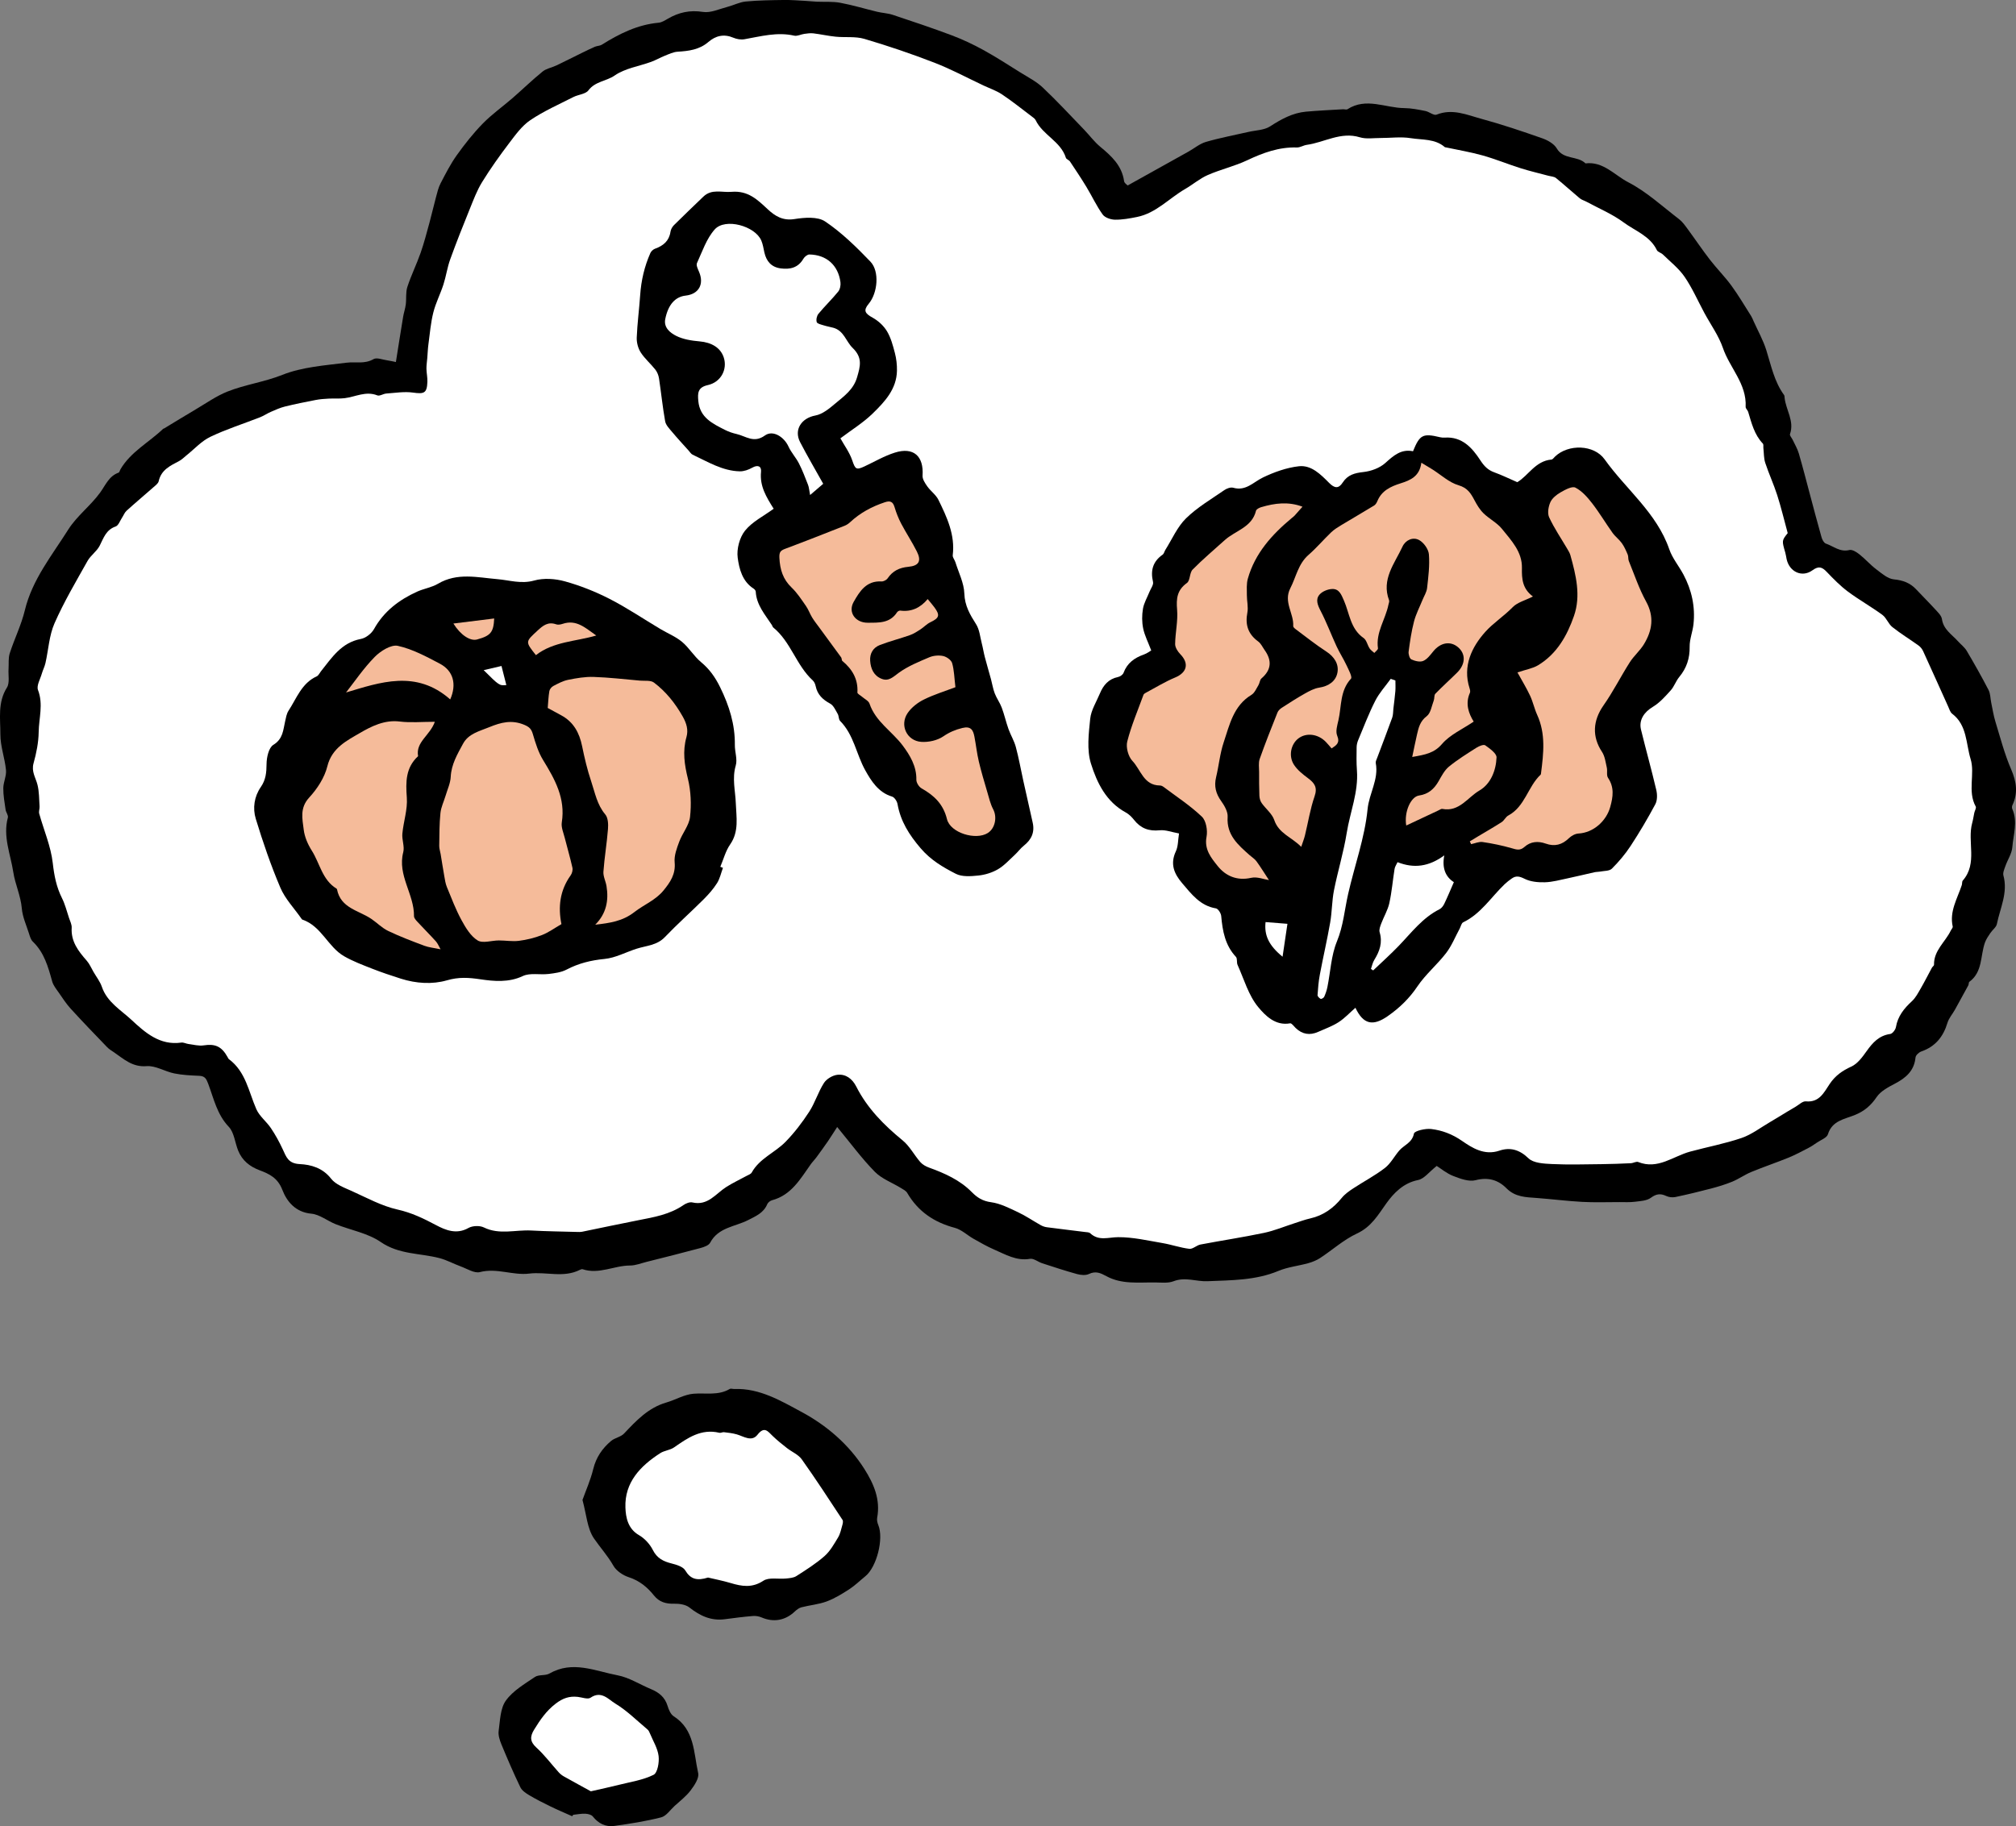 <?xml version="1.0" encoding="utf-8"?>
<!-- Generator: Adobe Illustrator 26.5.1, SVG Export Plug-In . SVG Version: 6.00 Build 0)  -->
<svg version="1.1" id="レイヤー_1" xmlns="http://www.w3.org/2000/svg" xmlns:xlink="http://www.w3.org/1999/xlink" x="0px"
	 y="0px" width="283px" height="256.419px" viewBox="0 0 283 256.419" enable-background="new 0 0 283 256.419"
	 xml:space="preserve">
<rect x="0" y="0" width="283" height="256.419" fill="#808080" stroke="none"/>
<g>
	<path d="M117.52,158.247c1.885,2.28,3.446,4.416,5.28,6.284c0.98,0.998,2.436,1.527,3.668,2.283
		c0.319,0.196,0.709,0.388,0.884,0.689c1.521,2.613,3.778,4.134,6.682,4.904c0.948,0.252,1.747,1.04,2.638,1.542
		c0.945,0.533,1.89,1.08,2.885,1.508c1.6,0.688,3.125,1.627,5.033,1.303c0.518-0.088,1.124,0.43,1.706,0.619
		c1.622,0.527,3.242,1.066,4.885,1.516c0.528,0.145,1.217,0.215,1.676-0.006c0.949-0.456,1.64-0.141,2.454,0.304
		c2.154,1.179,4.537,0.858,6.857,0.883c0.862,0.01,1.807,0.128,2.572-0.17c1.637-0.638,3.19,0.061,4.74-0.004
		c3.352-0.141,6.77-0.103,9.992-1.45c1.31-0.548,2.784-0.694,4.168-1.08c0.586-0.164,1.18-0.4,1.685-0.732
		c1.73-1.136,3.309-2.575,5.16-3.435c2.01-0.935,2.93-2.559,4.116-4.221c1.032-1.447,2.397-2.878,4.47-3.292
		c0.854-0.171,1.549-1.141,2.609-1.978c0.589,0.37,1.396,1.054,2.327,1.414c0.99,0.383,2.197,0.833,3.135,0.588
		c1.773-0.463,3.186-0.019,4.327,1.132c1.247,1.257,2.733,1.252,4.271,1.368c2.127,0.16,4.247,0.432,6.375,0.547
		c1.731,0.093,3.47,0.03,5.206,0.029c0.729,0,1.466,0.044,2.185-0.048c0.765-0.097,1.658-0.133,2.232-0.554
		c0.759-0.556,1.345-0.64,2.155-0.259c0.376,0.177,0.886,0.235,1.293,0.15c1.667-0.35,3.324-0.749,4.971-1.183
		c1.02-0.269,2.039-0.572,3.012-0.974c0.92-0.381,1.75-0.98,2.671-1.361c1.726-0.713,3.501-1.308,5.231-2.012
		c0.956-0.389,1.869-0.885,2.788-1.36c0.422-0.218,0.819-0.489,1.212-0.76c0.536-0.369,1.374-0.663,1.528-1.161
		c0.591-1.914,2.318-2.117,3.753-2.694c1.332-0.536,2.271-1.326,3.085-2.531c0.565-0.836,1.638-1.396,2.583-1.893
		c1.539-0.809,2.693-1.804,2.876-3.669c0.031-0.311,0.471-0.722,0.807-0.839c1.974-0.685,3.092-2.072,3.679-4.031
		c0.195-0.65,0.694-1.206,1.035-1.815c0.639-1.143,1.268-2.292,1.89-3.444c0.081-0.15,0.038-0.414,0.148-0.495
		c1.881-1.386,1.525-3.642,2.183-5.503c0.169-0.479,0.479-0.916,0.764-1.346c0.29-0.438,0.821-0.804,0.915-1.269
		c0.455-2.238,1.574-4.39,0.919-6.797c-0.107-0.392,0.124-0.903,0.275-1.332c0.314-0.894,0.904-1.753,0.976-2.659
		c0.142-1.771,0.784-3.57-0.001-5.352c-0.065-0.147-0.065-0.376,0.003-0.52c0.817-1.722,0.583-3.316-0.171-5.059
		c-0.928-2.146-1.519-4.441-2.207-6.686c-0.265-0.866-0.401-1.773-0.588-2.663c-0.125-0.598-0.106-1.266-0.376-1.787
		c-0.964-1.863-1.997-3.693-3.065-5.498c-0.303-0.513-0.825-0.895-1.231-1.35c-0.854-0.955-2.036-1.638-2.249-3.112
		c-0.072-0.499-0.581-0.965-0.961-1.383c-0.858-0.945-1.77-1.841-2.642-2.774c-0.857-0.918-1.86-1.293-3.146-1.418
		c-0.864-0.084-1.708-0.835-2.468-1.41c-0.839-0.634-1.54-1.449-2.366-2.104c-0.396-0.314-1.006-0.705-1.406-0.606
		c-1.317,0.327-2.238-0.534-3.309-0.906c-0.273-0.095-0.506-0.547-0.6-0.879c-0.568-1.994-1.09-4.001-1.627-6.004
		c-0.516-1.924-1.004-3.856-1.564-5.768c-0.193-0.661-0.561-1.272-0.855-1.903c-0.129-0.278-0.454-0.611-0.384-0.813
		c0.642-1.849-0.58-3.399-0.756-5.107c-0.013-0.131-0.006-0.29-0.077-0.387c-1.382-1.89-1.813-4.143-2.497-6.313
		c-0.444-1.408-1.184-2.722-1.792-4.077c-0.108-0.24-0.201-0.493-0.341-0.713c-0.912-1.432-1.771-2.903-2.772-4.27
		c-0.93-1.269-2.056-2.393-3.019-3.64c-1.079-1.396-2.062-2.867-3.11-4.289c-0.363-0.493-0.73-1.021-1.208-1.386
		c-2.342-1.792-4.558-3.855-7.144-5.19c-1.906-0.984-3.493-2.951-5.992-2.644c-1.114-1.105-3.081-0.478-4.027-2.094
		c-0.382-0.653-1.262-1.154-2.022-1.421c-2.821-0.991-5.66-1.951-8.543-2.735c-2.038-0.555-4.078-1.491-6.315-0.592
		c-0.391,0.157-1.03-0.41-1.58-0.518c-0.975-0.192-1.969-0.395-2.956-0.403c-2.653-0.022-5.342-1.536-7.966,0.157
		c-0.149,0.096-0.418-0.005-0.63,0.007c-1.727,0.105-3.457,0.18-5.18,0.334c-1.892,0.17-3.48,1.051-5.064,2.074
		c-0.823,0.532-1.989,0.534-3.003,0.767c-1.999,0.46-4.023,0.835-5.99,1.407c-0.881,0.256-1.645,0.91-2.47,1.371
		c-2.797,1.563-5.598,3.119-8.522,4.748c-0.086-0.097-0.463-0.325-0.501-0.601c-0.305-2.185-1.756-3.52-3.338-4.827
		c-0.852-0.704-1.521-1.628-2.295-2.43c-1.916-1.985-3.791-4.016-5.796-5.907c-0.901-0.85-2.06-1.433-3.126-2.1
		c-1.725-1.078-3.435-2.187-5.215-3.166c-1.422-0.782-2.905-1.481-4.424-2.053c-2.731-1.027-5.501-1.952-8.27-2.873
		c-0.701-0.233-1.467-0.259-2.191-0.433c-1.732-0.415-3.442-0.939-5.19-1.264c-1.064-0.198-2.181-0.103-3.274-0.152
		c-0.519-0.023-1.037-0.085-1.557-0.112c-1.029-0.053-2.059-0.143-3.088-0.128c-1.784,0.025-3.573,0.044-5.346,0.214
		c-0.876,0.084-1.713,0.532-2.582,0.756c-1.138,0.292-2.345,0.876-3.424,0.706c-1.839-0.29-3.394,0.061-4.932,0.954
		c-0.406,0.236-0.848,0.519-1.294,0.561c-2.959,0.273-5.513,1.544-7.975,3.086c-0.278,0.174-0.668,0.159-0.979,0.293
		c-0.63,0.271-1.246,0.579-1.862,0.881c-1.187,0.581-2.365,1.182-3.558,1.75c-0.63,0.3-1.389,0.42-1.91,0.843
		c-1.456,1.183-2.805,2.498-4.223,3.73c-1.381,1.2-2.894,2.266-4.168,3.567c-1.339,1.368-2.542,2.89-3.657,4.45
		c-0.881,1.232-1.575,2.605-2.278,3.954c-0.31,0.595-0.463,1.279-0.641,1.935c-0.322,1.188-0.589,2.39-0.915,3.577
		c-0.392,1.428-0.76,2.868-1.25,4.263c-0.565,1.608-1.328,3.149-1.856,4.768c-0.249,0.762-0.118,1.641-0.221,2.46
		c-0.074,0.587-0.277,1.157-0.374,1.742c-0.338,2.038-0.654,4.079-1.015,6.345c-0.292-0.058-0.761-0.172-1.237-0.24
		c-0.642-0.092-1.453-0.429-1.904-0.167c-1.251,0.728-2.533,0.344-3.793,0.502c-3.038,0.382-6.216,0.598-9.007,1.709
		c-2.542,1.011-5.216,1.355-7.703,2.344c-1.566,0.623-2.982,1.632-4.449,2.495c-1.491,0.877-2.962,1.789-4.443,2.684
		c-0.037,0.022-0.096,0.015-0.124,0.042c-1.991,1.916-4.561,3.223-6.012,5.708c-0.089,0.152-0.13,0.408-0.252,0.452
		c-1.363,0.492-1.82,1.735-2.589,2.798c-1.341,1.851-3.281,3.293-4.488,5.21c-2.279,3.62-5.043,6.993-6.086,11.323
		c-0.497,2.063-1.465,4.009-2.12,6.04c-0.217,0.673-0.12,1.448-0.167,2.176C1.14,94.8,1.389,95.882,0.971,96.547
		c-1.318,2.096-0.91,4.377-0.918,6.57c-0.006,1.669,0.625,3.331,0.789,5.014c0.08,0.824-0.371,1.688-0.379,2.536
		c-0.01,1.009,0.178,2.024,0.323,3.03c0.055,0.38,0.405,0.791,0.319,1.105c-0.722,2.654,0.385,5.176,0.766,7.686
		c0.25,1.651,1.041,3.291,1.193,5.08c0.1,1.177,0.626,2.321,0.992,3.469c0.133,0.415,0.261,0.902,0.555,1.184
		c1.602,1.537,2.15,3.55,2.715,5.585c0.157,0.565,0.573,1.07,0.919,1.568c0.537,0.775,1.055,1.577,1.688,2.27
		c1.669,1.828,3.389,3.61,5.106,5.394c0.271,0.282,0.623,0.489,0.951,0.713c1.392,0.951,2.583,2.112,4.589,1.953
		c1.255-0.1,2.562,0.752,3.877,1.019c1.147,0.233,2.338,0.288,3.513,0.338c0.807,0.035,0.995,0.42,1.269,1.148
		c0.777,2.069,1.225,4.272,2.873,6.007c0.768,0.809,0.869,2.234,1.327,3.358c0.566,1.388,1.608,2.225,3.028,2.759
		c1.339,0.503,2.522,1.058,3.168,2.737c0.624,1.622,1.831,3.143,4.07,3.35c1.175,0.109,2.26,1.017,3.421,1.477
		c2.113,0.838,4.501,1.249,6.319,2.499c2.585,1.777,5.497,1.548,8.248,2.262c1.028,0.267,1.983,0.802,2.989,1.169
		c0.889,0.324,1.909,0.996,2.684,0.795c2.378-0.617,4.631,0.493,6.933,0.21c2.365-0.291,4.818,0.642,7.114-0.53
		c0.114-0.058,0.275-0.118,0.382-0.082c2.289,0.762,4.42-0.522,6.655-0.522c0.771,0,1.544-0.317,2.311-0.51
		c2.527-0.638,5.057-1.266,7.573-1.946c0.494-0.134,1.153-0.363,1.358-0.749c1.15-2.167,3.505-2.235,5.34-3.179
		c1.078-0.555,2.159-0.998,2.671-2.22c0.102-0.243,0.412-0.492,0.673-0.561c2.729-0.728,3.987-3.014,5.459-5.08
		c0.223-0.313,0.506-0.584,0.734-0.895c0.561-0.763,1.118-1.53,1.655-2.309C116.64,159.636,117.029,159.004,117.52,158.247z"/>
	<path d="M81.767,210.617c0.56,2.042,0.661,4.011,1.61,5.4c0.873,1.276,1.936,2.435,2.727,3.83c0.412,0.727,1.338,1.35,2.162,1.618
		c1.501,0.489,2.598,1.389,3.541,2.569c0.726,0.907,1.655,1.183,2.808,1.152c0.726-0.019,1.624,0.106,2.16,0.528
		c1.495,1.177,3.05,1.908,4.989,1.647c1.303-0.175,2.609-0.339,3.919-0.45c0.404-0.034,0.858,0.043,1.231,0.204
		c1.667,0.716,3.314,0.432,4.641-0.822c0.27-0.255,0.604-0.515,0.952-0.605c1.172-0.302,2.41-0.402,3.534-0.819
		c1.118-0.415,2.167-1.061,3.175-1.714c0.806-0.522,1.501-1.214,2.253-1.821c1.613-1.302,2.614-5.313,1.819-7.206
		c-0.129-0.307-0.213-0.691-0.154-1.008c0.479-2.577-0.474-4.768-1.799-6.862c-2.195-3.467-5.337-6.129-8.79-7.985
		c-2.858-1.537-5.899-3.374-9.457-3.236c-0.218,0.008-0.49-0.1-0.649-0.006c-1.615,0.959-3.377,0.53-5.091,0.671
		c-1.298,0.107-2.531,0.861-3.82,1.235c-2.522,0.732-4.211,2.537-5.929,4.358c-0.457,0.484-1.291,0.593-1.816,1.035
		c-1.234,1.04-2.107,2.305-2.507,3.947C82.897,207.834,82.228,209.322,81.767,210.617z"/>
	<path d="M80.47,254.825c0.56-0.058,1.123-0.176,1.68-0.152c0.367,0.016,0.862,0.128,1.063,0.383
		c0.787,0.998,1.811,1.496,3.013,1.331c2.211-0.304,4.427-0.654,6.586-1.203c0.709-0.18,1.256-1.023,1.861-1.58
		c0.779-0.718,1.649-1.371,2.277-2.205c0.529-0.702,1.217-1.723,1.058-2.428c-0.641-2.844-0.477-6.094-3.442-7.984
		c-0.426-0.272-0.694-0.924-0.855-1.455c-0.37-1.222-1.211-1.893-2.328-2.355c-1.567-0.648-3.063-1.631-4.689-1.939
		c-3.143-0.595-6.318-2.12-9.573-0.246c-0.577,0.332-1.49,0.114-2.025,0.477c-1.457,0.989-3.095,1.939-4.084,3.318
		c-0.789,1.1-0.809,2.798-1.011,4.253c-0.085,0.612,0.148,1.319,0.395,1.917c0.834,2.019,1.699,4.029,2.647,5.996
		c0.227,0.472,0.778,0.842,1.257,1.128c0.97,0.577,1.983,1.088,3,1.582c0.991,0.482,2.009,0.909,3.015,1.36
		C80.366,254.957,80.418,254.891,80.47,254.825z"/>
	<path fill="#FFFFFF" d="M250.953,74.858c-0.517-1.897-0.929-3.637-1.474-5.335c-0.491-1.531-1.174-3-1.678-4.528
		c-0.213-0.648-0.183-1.376-0.262-2.068c-0.025-0.217,0.043-0.517-0.076-0.641c-1.199-1.255-1.581-2.873-2.06-4.454
		c-0.075-0.248-0.367-0.473-0.355-0.698c0.171-3.228-2.229-5.47-3.188-8.268c-0.595-1.736-1.723-3.289-2.606-4.927
		c-0.915-1.697-1.692-3.487-2.775-5.069c-0.812-1.186-2.005-2.114-3.048-3.136c-0.248-0.243-0.713-0.338-0.846-0.614
		c-0.969-2.003-3.049-2.694-4.663-3.888c-1.588-1.175-3.467-1.957-5.22-2.907c-0.309-0.167-0.675-0.259-0.938-0.478
		c-1.123-0.936-2.2-1.928-3.337-2.846c-0.264-0.214-0.697-0.222-1.055-0.318c-1.296-0.35-2.607-0.651-3.886-1.055
		c-1.798-0.568-3.549-1.291-5.362-1.802c-1.696-0.477-3.446-0.764-5.172-1.134c-0.043-0.009-0.099-0.004-0.128-0.029
		c-1.383-1.206-3.171-0.999-4.788-1.262c-1.387-0.225-2.842-0.018-4.266-0.022c-0.963-0.003-1.991,0.171-2.878-0.1
		c-2.686-0.821-4.971,0.719-7.451,1.061c-0.473,0.065-0.932,0.382-1.391,0.368c-2.509-0.075-4.742,0.743-6.974,1.798
		c-1.774,0.839-3.732,1.283-5.534,2.073c-1.132,0.496-2.104,1.344-3.186,1.968c-2.254,1.302-4.064,3.382-6.749,3.921
		c-1.018,0.204-2.063,0.398-3.092,0.381c-0.594-0.01-1.409-0.286-1.726-0.728c-0.868-1.208-1.498-2.582-2.273-3.861
		c-0.736-1.216-1.526-2.4-2.315-3.582c-0.141-0.211-0.511-0.311-0.577-0.524c-0.727-2.314-3.243-3.181-4.239-5.272
		c-0.105-0.22-0.356-0.384-0.564-0.541c-1.38-1.042-2.731-2.128-4.167-3.088c-0.788-0.527-1.722-0.838-2.59-1.246
		c-2.295-1.079-4.538-2.291-6.897-3.204c-3.224-1.248-6.508-2.362-9.823-3.341c-1.263-0.373-2.687-0.175-4.031-0.308
		c-1.047-0.104-2.079-0.342-3.125-0.468c-0.419-0.051-0.858,0.013-1.281,0.071c-0.477,0.066-0.986,0.35-1.415,0.252
		c-2.397-0.547-4.679,0.096-6.996,0.503c-0.491,0.086-1.079-0.015-1.544-0.213c-1.325-0.566-2.487-0.287-3.51,0.595
		c-1.262,1.088-2.753,1.273-4.322,1.369c-0.609,0.037-1.213,0.334-1.798,0.566c-0.649,0.257-1.259,0.618-1.914,0.857
		c-1.719,0.627-3.667,0.903-5.112,1.91c-1.177,0.82-2.741,0.82-3.692,2.09c-0.403,0.538-1.42,0.585-2.115,0.94
		c-2.039,1.04-4.159,1.971-6.044,3.245c-1.191,0.804-2.101,2.084-2.994,3.259c-1.332,1.754-2.614,3.557-3.77,5.43
		c-0.721,1.169-1.212,2.489-1.732,3.772c-0.953,2.352-1.894,4.711-2.755,7.098c-0.412,1.141-0.575,2.369-0.949,3.527
		c-0.427,1.323-1.082,2.581-1.418,3.922c-0.363,1.448-0.485,2.958-0.685,4.445c-0.087,0.641-0.107,1.29-0.16,1.935
		c-0.041,0.502-0.126,1.004-0.119,1.505c0.009,0.616,0.155,1.233,0.132,1.845c-0.059,1.599-0.452,1.739-2.013,1.518
		c-1.22-0.173-2.501,0.044-3.751,0.131c-0.43,0.03-0.931,0.392-1.264,0.26c-1.627-0.647-3.074,0.213-4.598,0.395
		c-0.737,0.088-1.492,0.021-2.236,0.06c-0.606,0.032-1.219,0.075-1.813,0.19c-1.449,0.28-2.898,0.571-4.331,0.924
		c-0.676,0.167-1.323,0.465-1.966,0.743c-0.521,0.226-0.997,0.557-1.524,0.764c-2.325,0.912-4.724,1.667-6.97,2.742
		c-1.24,0.594-2.23,1.708-3.333,2.587c-0.343,0.274-0.656,0.605-1.037,0.807c-1.245,0.66-2.529,1.233-2.881,2.832
		c-0.074,0.336-0.478,0.622-0.772,0.882c-1.241,1.097-2.512,2.161-3.74,3.272c-0.275,0.249-0.414,0.644-0.627,0.964
		c-0.291,0.435-0.508,1.109-0.907,1.247c-1.349,0.467-1.686,1.605-2.239,2.696c-0.405,0.798-1.265,1.357-1.707,2.144
		c-1.614,2.878-3.305,5.734-4.632,8.745c-0.757,1.718-0.851,3.725-1.274,5.595c-0.114,0.505-0.366,0.978-0.509,1.479
		C5.651,95.356,5.1,96.28,5.335,96.89c0.768,1.996,0.123,3.946,0.095,5.899c-0.022,1.469-0.324,2.965-0.721,4.388
		c-0.327,1.174,0.302,2.016,0.552,3.012c0.246,0.978,0.226,2.024,0.294,3.042c0.023,0.337-0.135,0.706-0.049,1.016
		c0.645,2.317,1.635,4.587,1.902,6.942c0.199,1.758,0.508,3.354,1.292,4.919c0.437,0.871,0.674,1.843,0.985,2.775
		c0.152,0.457,0.405,0.935,0.378,1.389c-0.117,1.943,0.945,3.293,2.119,4.633c0.394,0.45,0.636,1.035,0.941,1.562
		c0.404,0.697,0.923,1.355,1.179,2.103c0.731,2.142,2.649,3.236,4.146,4.628c1.915,1.782,3.981,3.631,7.002,3.197
		c0.324-0.046,0.677,0.16,1.023,0.203c0.707,0.089,1.441,0.293,2.123,0.188c1.591-0.245,2.504,0.131,3.333,1.612
		c0.064,0.115,0.114,0.257,0.213,0.33c2.361,1.758,2.764,4.561,3.844,7.021c0.436,0.993,1.421,1.731,2.046,2.66
		c0.627,0.933,1.175,1.931,1.649,2.951c0.497,1.07,0.769,2.018,2.387,2.095c1.593,0.076,3.233,0.534,4.414,2.053
		c0.643,0.827,1.86,1.263,2.886,1.725c2.115,0.952,4.208,2.108,6.438,2.606c1.991,0.444,3.67,1.265,5.423,2.195
		c1.326,0.703,2.87,1.339,4.531,0.392c0.568-0.323,1.578-0.362,2.163-0.075c2.186,1.072,4.43,0.312,6.636,0.431
		c2.165,0.117,4.336,0.141,6.504,0.203c0.215,0.006,0.437,0.016,0.645-0.027c2.619-0.534,5.233-1.098,7.856-1.611
		c2.226-0.435,4.459-0.806,6.387-2.143c0.343-0.238,0.872-0.45,1.244-0.364c2.179,0.505,3.275-1.227,4.763-2.172
		c0.906-0.576,1.888-1.031,2.831-1.549c0.26-0.143,0.612-0.255,0.738-0.482c1.099-1.982,3.254-2.782,4.74-4.303
		c1.248-1.277,2.354-2.728,3.328-4.228c0.82-1.263,1.257-2.775,2.071-4.043c0.365-0.569,1.209-1.069,1.887-1.146
		c1.178-0.134,2.094,0.563,2.642,1.643c1.549,3.058,3.884,5.412,6.511,7.564c0.994,0.814,1.624,2.061,2.487,3.051
		c0.308,0.353,0.785,0.615,1.236,0.778c2.202,0.799,4.319,1.739,5.993,3.439c0.757,0.769,1.524,1.26,2.695,1.416
		c1.307,0.175,2.573,0.833,3.796,1.408c1.102,0.518,2.118,1.22,3.184,1.817c0.26,0.146,0.563,0.251,0.857,0.29
		c1.774,0.234,3.552,0.441,5.328,0.665c0.262,0.033,0.597,0.027,0.763,0.183c1.202,1.122,2.537,0.556,3.913,0.547
		c2.073-0.014,4.157,0.477,6.223,0.827c1.268,0.214,2.503,0.656,3.775,0.809c0.488,0.059,1.02-0.5,1.565-0.604
		c2.968-0.566,5.96-1.013,8.916-1.635c1.478-0.311,2.894-0.911,4.341-1.374c0.713-0.228,1.42-0.491,2.148-0.655
		c1.843-0.416,3.256-1.435,4.432-2.889c0.431-0.533,1.033-0.952,1.614-1.335c1.469-0.967,3.046-1.788,4.433-2.858
		c0.815-0.629,1.326-1.641,2.015-2.446c0.673-0.786,1.809-1.079,2.068-2.389c0.075-0.377,1.612-0.738,2.421-0.639
		c1.535,0.188,2.926,0.703,4.324,1.666c1.392,0.959,3.126,2.095,5.242,1.375c1.478-0.503,2.81-0.169,4.088,1.071
		c0.707,0.686,2.168,0.752,3.303,0.807c2.305,0.112,4.62,0.04,6.93,0.016c1.381-0.014,2.763-0.07,4.143-0.132
		c0.348-0.016,0.752-0.279,1.027-0.169c2.763,1.103,4.893-0.81,7.288-1.46c2.404-0.652,4.87-1.111,7.221-1.914
		c1.413-0.483,2.661-1.455,3.976-2.221c0.823-0.48,1.63-0.986,2.445-1.478c0.371-0.224,0.744-0.446,1.12-0.661
		c0.493-0.281,1.017-0.828,1.482-0.783c1.918,0.184,2.558-1.28,3.36-2.464c0.779-1.149,1.763-1.846,3.027-2.421
		c0.871-0.396,1.56-1.343,2.15-2.173c0.851-1.198,1.746-2.186,3.312-2.404c0.314-0.044,0.734-0.594,0.797-0.963
		c0.261-1.539,1.143-2.623,2.246-3.64c0.524-0.483,0.875-1.17,1.241-1.801c0.549-0.948,1.039-1.93,1.562-2.893
		c0.083-0.153,0.302-0.286,0.299-0.424c-0.042-2.002,1.574-3.183,2.343-4.78c0.095-0.198,0.317-0.419,0.28-0.585
		c-0.475-2.143,0.652-3.922,1.275-5.816c0.068-0.208,0.014-0.496,0.14-0.64c2.127-2.429,0.59-5.45,1.324-8.1
		c0.129-0.465,0.191-0.947,0.294-1.419c0.065-0.298,0.306-0.68,0.198-0.875c-1.185-2.154-0.074-4.582-0.719-6.673
		c-0.663-2.148-0.471-4.746-2.582-6.351c-0.287-0.218-0.409-0.671-0.572-1.03c-1.171-2.586-2.326-5.18-3.509-7.761
		c-0.137-0.3-0.371-0.597-0.637-0.789c-1.22-0.878-2.511-1.663-3.685-2.596c-0.565-0.449-0.825-1.291-1.401-1.714
		c-1.57-1.152-3.284-2.109-4.844-3.273c-1.078-0.805-2.034-1.788-2.968-2.764c-0.652-0.681-1.122-0.86-1.996-0.224
		c-1.464,1.065-3.241,0.229-3.633-1.568c-0.066-0.302-0.1-0.612-0.186-0.907C250.123,75.903,250.12,75.904,250.953,74.858z"/>
	<path fill="#FFFFFF" d="M99.391,221.511c0.89,0.213,2.047,0.435,3.17,0.77c1.586,0.474,3.016,0.72,4.601-0.322
		c0.784-0.515,2.099-0.203,3.169-0.311c0.498-0.05,1.064-0.088,1.462-0.344c1.36-0.872,2.745-1.742,3.951-2.805
		c0.791-0.697,1.342-1.693,1.901-2.616c0.309-0.511,0.431-1.142,0.599-1.73c0.067-0.234,0.138-0.567,0.027-0.736
		c-1.879-2.854-3.741-5.722-5.722-8.505c-0.483-0.678-1.395-1.044-2.084-1.586c-0.684-0.538-1.368-1.083-1.993-1.686
		c-0.686-0.662-1.165-1.421-2.139-0.181c-0.825,1.05-1.935,0.221-2.923-0.057c-0.576-0.162-1.182-0.229-1.779-0.302
		c-0.211-0.026-0.451,0.131-0.65,0.083c-2.548-0.612-4.44,0.717-6.364,2.056c-0.561,0.39-1.359,0.433-1.938,0.807
		c-2.786,1.798-5.011,4.098-4.885,7.64c0.049,1.361,0.333,2.963,1.898,3.867c0.796,0.459,1.534,1.259,1.948,2.082
		c0.59,1.172,1.477,1.608,2.64,1.9c0.692,0.174,1.603,0.448,1.915,0.974C96.925,221.735,97.833,222.001,99.391,221.511z"/>
	<path fill="#FFFFFF" d="M82.94,251.526c1.445-0.331,2.693-0.593,3.928-0.905c1.648-0.416,3.387-0.669,4.879-1.41
		c0.559-0.278,0.813-1.764,0.706-2.638c-0.134-1.091-0.78-2.12-1.216-3.171c-0.081-0.196-0.176-0.415-0.331-0.545
		c-1.494-1.252-2.895-2.662-4.546-3.658c-0.938-0.566-1.945-1.856-3.463-0.813c-0.389,0.267-1.189-0.053-1.799-0.119
		c-1.176-0.126-2.081,0.173-3.101,0.958c-1.329,1.024-2.177,2.281-3.013,3.637c-0.591,0.959-0.618,1.678,0.317,2.529
		c1.153,1.048,2.098,2.325,3.148,3.489c0.202,0.223,0.455,0.417,0.718,0.565C80.531,250.21,81.906,250.957,82.94,251.526z"/>
	<path d="M190.271,141.506c1.109,2.361,2.472,2.619,4.552,1.163c1.648-1.154,3.011-2.471,4.15-4.164
		c1.139-1.693,2.77-3.047,4.023-4.675c0.791-1.028,1.284-2.285,1.91-3.44c0.163-0.301,0.243-0.764,0.49-0.883
		c2.487-1.193,3.909-3.522,5.808-5.339c0.316-0.303,0.668-0.574,1.028-0.824c0.607-0.422,1.096-0.291,1.79,0.055
		c0.829,0.413,1.89,0.512,2.842,0.485c1.073-0.03,2.141-0.331,3.203-0.554c1.266-0.266,2.521-0.578,3.784-0.859
		c0.245-0.054,0.506-0.035,0.753-0.084c0.569-0.114,1.317-0.066,1.665-0.413c0.974-0.97,1.88-2.044,2.634-3.194
		c1.242-1.895,2.399-3.853,3.466-5.852c0.289-0.542,0.286-1.364,0.139-1.992c-0.665-2.84-1.457-5.651-2.148-8.485
		c-0.333-1.366,0.46-2.478,1.661-3.198c0.958-0.574,1.748-1.468,2.51-2.313c0.488-0.541,0.721-1.306,1.19-1.87
		c1.039-1.251,1.496-2.623,1.468-4.267c-0.017-1.046,0.424-2.092,0.538-3.151c0.267-2.471-0.251-4.811-1.419-6.995
		c-0.636-1.189-1.545-2.27-1.976-3.522c-1.768-5.13-6.068-8.41-9.075-12.628c-1.5-2.105-5.116-2.179-6.969-0.393
		c-0.158,0.152-0.322,0.4-0.5,0.415c-2.258,0.195-3.259,2.277-4.795,3.177c-1.148-0.499-2.164-0.999-3.222-1.381
		c-0.906-0.328-1.423-0.861-1.975-1.708c-1.126-1.726-2.55-3.335-4.984-3.17c-0.217,0.015-0.444-0.003-0.656-0.053
		c-2.422-0.577-2.852-0.363-3.8,1.969c-1.657-0.344-2.719,0.594-3.887,1.647c-0.783,0.706-1.994,1.151-3.063,1.268
		c-1.237,0.136-2.217,0.393-2.914,1.47c-0.574,0.887-1.134,0.838-1.9,0.07c-1.18-1.184-2.496-2.548-4.264-2.348
		c-1.723,0.195-3.461,0.818-5.038,1.576c-1.355,0.651-2.399,1.949-4.176,1.44c-0.36-0.103-0.908,0.099-1.248,0.335
		c-1.831,1.271-3.8,2.417-5.374,3.961c-1.23,1.206-1.955,2.927-2.899,4.423c-0.139,0.22-0.193,0.539-0.384,0.673
		c-1.374,0.966-1.729,2.224-1.35,3.835c0.094,0.4-0.312,0.921-0.497,1.384c-0.314,0.79-0.774,1.555-0.915,2.374
		c-0.155,0.899-0.155,1.875,0.028,2.767c0.204,0.991,0.69,1.924,1.133,3.093c-0.168,0.096-0.579,0.412-1.043,0.576
		c-1.317,0.464-2.336,1.197-2.844,2.567c-0.097,0.263-0.483,0.529-0.778,0.589c-1.318,0.269-2.055,1.138-2.536,2.296
		c-0.49,1.182-1.242,2.345-1.367,3.568c-0.213,2.089-0.497,4.366,0.107,6.296c0.841,2.687,2.134,5.366,4.885,6.857
		c0.447,0.242,0.844,0.639,1.162,1.044c0.934,1.19,2.082,1.616,3.603,1.459c0.823-0.085,1.69,0.262,2.711,0.446
		c-0.148,0.912-0.109,1.795-0.442,2.505c-0.828,1.768-0.262,3.137,0.886,4.48c1.315,1.539,2.521,3.167,4.736,3.535
		c0.309,0.051,0.709,0.681,0.743,1.072c0.186,2.104,0.545,4.107,2.066,5.737c0.223,0.239,0.076,0.785,0.231,1.129
		c0.909,2.014,1.534,4.279,2.9,5.923c0.972,1.169,2.395,2.663,4.479,2.279c0.21-0.039,0.522,0.415,0.772,0.655
		c0.935,0.898,1.996,1.069,3.168,0.543c0.961-0.431,1.974-0.789,2.853-1.352C188.739,142.997,189.436,142.236,190.271,141.506z"/>
	<path d="M101.115,121.711c0.451-1.057,0.744-2.224,1.386-3.147c1.269-1.828,0.859-3.824,0.79-5.761
		c-0.063-1.772-0.545-3.497-0.008-5.316c0.257-0.87-0.139-1.915-0.127-2.879c0.036-2.894-0.793-5.513-2.063-8.103
		c-0.693-1.412-1.495-2.55-2.695-3.544c-0.99-0.821-1.67-2.015-2.66-2.838c-0.898-0.746-2.035-1.201-3.052-1.808
		c-2.364-1.41-4.655-2.961-7.099-4.214c-1.999-1.025-4.13-1.872-6.293-2.472c-1.356-0.376-2.974-0.487-4.305-0.114
		c-1.828,0.513-3.458-0.047-5.174-0.194c-2.806-0.239-5.631-0.95-8.328,0.645c-0.891,0.527-1.994,0.683-2.95,1.118
		c-2.524,1.15-4.645,2.752-6.04,5.256c-0.348,0.625-1.156,1.252-1.846,1.381c-2.738,0.514-4.07,2.63-5.605,4.551
		c-0.191,0.24-0.336,0.586-0.586,0.699c-2.118,0.961-2.815,3.08-3.957,4.825c-0.276,0.422-0.36,0.983-0.477,1.492
		c-0.283,1.229-0.284,2.46-1.658,3.304c-0.643,0.395-0.942,1.753-0.949,2.677c-0.009,1.192-0.099,2.225-0.804,3.239
		c-0.932,1.341-1.163,2.977-0.711,4.459c0.998,3.273,2.113,6.527,3.451,9.673c0.667,1.567,1.931,2.88,2.927,4.306
		c0.05,0.072,0.107,0.165,0.181,0.19c2.666,0.907,3.567,3.827,5.848,5.137c1.236,0.71,2.595,1.22,3.929,1.744
		c1.326,0.521,2.681,0.975,4.039,1.406c2.129,0.675,4.401,0.825,6.461,0.231c1.681-0.485,3.036-0.391,4.725-0.142
		c1.84,0.271,3.949,0.48,5.927-0.459c1.016-0.482,2.399-0.15,3.603-0.292c0.863-0.102,1.79-0.222,2.54-0.615
		c1.69-0.885,3.422-1.31,5.331-1.495c1.536-0.149,3.003-0.958,4.512-1.439c1.36-0.433,2.834-0.459,3.95-1.624
		c1.748-1.827,3.644-3.511,5.436-5.298c0.697-0.695,1.364-1.45,1.889-2.276c0.405-0.639,0.565-1.432,0.835-2.156
		C101.364,121.811,101.24,121.761,101.115,121.711z"/>
	<path d="M117.973,61.547c1.514-1.145,3.182-2.168,4.547-3.5c1.678-1.638,3.349-3.413,3.392-6.006
		c0.014-0.821-0.08-1.669-0.287-2.462c-0.275-1.056-0.565-2.157-1.119-3.076c-0.462-0.768-1.224-1.463-2.014-1.899
		c-1.101-0.606-1.321-1.023-0.537-1.962c1.247-1.494,1.54-4.544,0.23-5.908c-1.961-2.043-4.024-4.069-6.356-5.638
		c-1.055-0.71-2.903-0.557-4.319-0.334c-1.633,0.257-2.717-0.43-3.74-1.381c-1.453-1.35-2.751-2.642-5.086-2.445
		c-1.366,0.115-2.773-0.46-3.955,0.681c-1.379,1.332-2.771,2.651-4.129,4.004c-0.237,0.236-0.431,0.597-0.48,0.924
		c-0.194,1.294-1.008,1.958-2.159,2.373c-0.263,0.095-0.548,0.352-0.661,0.606c-0.834,1.88-1.293,3.852-1.433,5.909
		c-0.136,1.991-0.405,3.976-0.483,5.968c-0.027,0.697,0.188,1.506,0.563,2.091c0.565,0.879,1.4,1.58,2.052,2.411
		c0.268,0.342,0.448,0.809,0.514,1.243c0.304,2,0.501,4.017,0.859,6.006c0.097,0.538,0.586,1.032,0.966,1.487
		c0.754,0.903,1.557,1.766,2.342,2.643c0.176,0.196,0.328,0.458,0.55,0.562c2.131,0.995,4.175,2.281,6.62,2.337
		c0.581,0.013,1.226-0.217,1.743-0.51c0.794-0.449,1.319-0.21,1.238,0.584c-0.205,2.006,0.758,3.563,1.776,5.18
		c-1.402,1.028-3.009,1.814-4.021,3.077c-0.769,0.959-1.194,2.579-1.03,3.805c0.21,1.573,0.654,3.321,2.231,4.333
		c0.137,0.088,0.293,0.269,0.301,0.414c0.101,1.886,1.306,3.231,2.266,4.697c0.072,0.111,0.098,0.268,0.192,0.345
		c2.474,2.017,3.228,5.319,5.559,7.447c0.208,0.189,0.338,0.518,0.398,0.804c0.251,1.185,0.991,1.88,2.035,2.445
		c0.476,0.258,0.754,0.924,1.058,1.442c0.173,0.295,0.118,0.765,0.337,0.986c1.926,1.944,2.27,4.669,3.522,6.918
		c0.829,1.488,1.84,3.129,3.769,3.704c0.338,0.101,0.696,0.653,0.766,1.045c0.43,2.426,1.622,4.306,3.241,6.204
		c1.43,1.676,3.143,2.671,4.944,3.593c0.872,0.446,2.108,0.351,3.152,0.244c0.944-0.097,1.935-0.4,2.752-0.875
		c0.88-0.511,1.595-1.314,2.359-2.016c0.448-0.411,0.808-0.926,1.281-1.301c1.074-0.85,1.556-1.883,1.244-3.251
		c-0.448-1.963-0.887-3.928-1.321-5.894c-0.347-1.573-0.626-3.163-1.044-4.716c-0.234-0.872-0.728-1.67-1.033-2.526
		c-0.351-0.987-0.578-2.02-0.945-3c-0.258-0.69-0.715-1.304-0.98-1.992c-0.247-0.639-0.348-1.332-0.529-1.997
		c-0.282-1.038-0.592-2.068-0.864-3.109c-0.167-0.639-0.265-1.295-0.431-1.934c-0.234-0.905-0.315-1.92-0.795-2.675
		c-0.857-1.349-1.592-2.589-1.651-4.318c-0.051-1.481-0.803-2.939-1.258-4.404c-0.103-0.332-0.408-0.665-0.37-0.966
		c0.351-2.864-0.811-5.338-2.009-7.78c-0.35-0.714-1.094-1.224-1.566-1.892c-0.316-0.447-0.695-1.024-0.661-1.516
		c0.185-2.731-1.27-4.051-3.894-3.222c-1.48,0.468-2.854,1.276-4.271,1.941c-1.165,0.547-1.293,0.361-1.704-0.852
		C119.26,63.534,118.526,62.546,117.973,61.547z"/>
	<path fill="#F5BB9A" d="M198.243,106.29c1.842-0.321,3.077-0.537,4.186-1.827c1.123-1.307,2.876-2.073,4.443-3.138
		c-0.699-1.134-1.216-2.506-0.529-4.047c0.077-0.173,0.013-0.438-0.052-0.639c-1.002-3.119,0.325-5.805,2.21-7.915
		c1.095-1.226,2.627-2.213,3.851-3.47c0.66-0.678,1.744-0.943,2.837-1.496c-1.48-1.089-1.577-2.481-1.545-3.998
		c0.049-2.283-1.498-3.874-2.798-5.493c-0.694-0.864-1.782-1.401-2.591-2.189c-0.521-0.507-0.918-1.169-1.262-1.82
		c-0.516-0.975-0.975-1.749-2.249-2.123c-1.331-0.39-2.46-1.464-3.681-2.232c-0.459-0.289-0.93-0.56-1.538-0.924
		c-0.253,1.927-1.541,2.455-2.94,2.898c-1.36,0.43-2.625,1.016-3.225,2.466c-0.099,0.238-0.252,0.509-0.46,0.636
		c-1.531,0.937-3.088,1.832-4.623,2.762c-0.497,0.301-1.005,0.615-1.422,1.014c-1.074,1.03-2.04,2.179-3.16,3.153
		c-1.462,1.27-1.747,3.105-2.564,4.691c-1,1.943,0.521,3.534,0.405,5.317c-0.008,0.13,0.177,0.306,0.312,0.407
		c1.439,1.07,2.842,2.195,4.344,3.169c1.113,0.722,1.778,1.77,1.552,2.958c-0.226,1.189-1.202,1.896-2.565,2.107
		c-0.691,0.107-1.367,0.47-1.991,0.821c-1.111,0.624-2.185,1.315-3.256,2.007c-0.244,0.158-0.499,0.399-0.603,0.66
		c-0.861,2.164-1.724,4.329-2.498,6.525c-0.193,0.547-0.08,1.207-0.081,1.815c-0.002,1.116-0.007,2.233,0.04,3.347
		c0.015,0.348,0.119,0.743,0.315,1.023c0.572,0.817,1.471,1.499,1.771,2.393c0.633,1.891,2.43,2.385,3.786,3.761
		c0.216-0.654,0.405-1.121,0.524-1.607c0.448-1.834,0.739-3.719,1.353-5.494c0.435-1.259-0.021-1.864-0.923-2.536
		c-0.726-0.54-1.482-1.138-1.967-1.879c-0.806-1.233-0.438-2.907,0.614-3.707c1.11-0.844,2.752-0.642,3.848,0.483
		c0.271,0.279,0.516,0.583,0.813,0.921c0.698-0.459,1.203-0.777,0.783-1.798c-0.247-0.6,0.017-1.456,0.179-2.168
		c0.448-1.97,0.197-4.135,1.758-5.826c0.223-0.242-0.347-1.286-0.641-1.917c-0.414-0.887-0.956-1.714-1.368-2.602
		c-0.765-1.651-1.403-3.366-2.239-4.979c-0.424-0.818-0.769-1.622-0.16-2.317c0.397-0.454,1.183-0.768,1.802-0.78
		c0.957-0.018,1.257,0.795,1.622,1.631c0.787,1.804,0.9,3.971,2.757,5.254c0.415,0.287,0.533,0.983,0.84,1.456
		c0.163,0.251,0.441,0.428,0.668,0.638c0.178-0.218,0.535-0.462,0.508-0.651c-0.323-2.239,1.054-4.055,1.467-6.104
		c0.043-0.214,0.159-0.463,0.093-0.64c-1.108-2.947,0.784-5.159,1.884-7.537c0.424-0.916,1.465-1.404,2.351-0.91
		c0.645,0.36,1.299,1.282,1.356,2.002c0.125,1.561-0.078,3.158-0.255,4.728c-0.066,0.585-0.43,1.137-0.658,1.704
		c-0.402,0.996-0.912,1.963-1.179,2.994c-0.359,1.382-0.568,2.808-0.755,4.227c-0.047,0.358,0.133,0.976,0.386,1.095
		c0.494,0.232,1.204,0.408,1.659,0.216c0.562-0.237,1-0.836,1.413-1.344c1.004-1.235,2.376-1.498,3.451-0.606
		c1.126,0.934,1.107,2.38-0.089,3.575c-1.008,1.006-2.076,1.953-3.065,2.977c-0.196,0.203-0.111,0.652-0.229,0.959
		c-0.291,0.76-0.423,1.768-0.985,2.194c-0.933,0.706-1.142,1.605-1.366,2.578C198.695,104.089,198.506,105.046,198.243,106.29z"/>
	<path fill="#F5BB9A" d="M213.016,94.418c0.644,1.173,1.27,2.191,1.773,3.267c0.405,0.865,0.6,1.827,0.997,2.697
		c1.212,2.657,0.893,5.398,0.544,8.148c-0.011,0.087-0.016,0.2-0.07,0.251c-1.789,1.688-2.184,4.474-4.535,5.732
		c-0.367,0.197-0.567,0.693-0.925,0.924c-1.083,0.699-2.206,1.336-3.312,1.999c-0.389,0.233-0.775,0.47-1.162,0.705
		c0.062,0.13,0.123,0.26,0.185,0.39c0.541-0.109,1.105-0.374,1.618-0.298c1.373,0.202,2.743,0.484,4.075,0.869
		c0.677,0.196,1.182,0.371,1.799-0.183c0.855-0.766,1.905-0.849,2.987-0.463c1.241,0.443,2.289,0.173,3.241-0.755
		c0.346-0.337,0.885-0.636,1.353-0.662c2.099-0.116,3.901-1.751,4.451-3.709c0.416-1.483,0.588-2.771-0.309-4.12
		c-0.235-0.353-0.057-0.956-0.165-1.421c-0.175-0.755-0.268-1.599-0.678-2.218c-1.421-2.143-1.287-4.391,0.224-6.541
		c1.35-1.922,2.41-4.045,3.674-6.031c0.577-0.906,1.44-1.633,1.995-2.55c1.158-1.912,1.474-3.849,0.296-5.99
		c-0.989-1.798-1.645-3.78-2.425-5.69c-0.112-0.273-0.038-0.622-0.152-0.893c-0.234-0.555-0.481-1.122-0.828-1.608
		c-0.376-0.527-0.929-0.926-1.305-1.453c-0.978-1.37-1.84-2.827-2.87-4.155c-0.655-0.845-1.425-1.72-2.343-2.191
		c-0.465-0.238-1.431,0.293-2.067,0.657c-0.573,0.328-1.193,0.819-1.448,1.391c-0.279,0.626-0.435,1.555-0.167,2.13
		c0.725,1.556,1.706,2.992,2.578,4.48c0.155,0.265,0.32,0.539,0.402,0.831c0.785,2.807,1.493,5.682,0.503,8.528
		c-0.965,2.775-2.412,5.348-5.055,6.933C215.165,93.857,214.258,94,213.016,94.418z"/>
	<path fill="#F5BB9A" d="M178.131,123.576c-0.567-0.862-1.126-1.771-1.749-2.634c-0.245-0.339-0.636-0.573-0.957-0.858
		c-1.623-1.445-3.263-2.826-3.093-5.374c0.048-0.724-0.442-1.581-0.902-2.221c-0.754-1.049-1.023-2.094-0.719-3.354
		c0.392-1.625,0.539-3.323,1.067-4.897c0.826-2.467,1.372-5.142,3.895-6.67c0.441-0.267,0.688-0.876,0.98-1.355
		c0.182-0.297,0.192-0.748,0.431-0.954c1.4-1.203,1.483-2.514,0.448-3.97c-0.294-0.413-0.516-0.928-0.905-1.212
		c-1.423-1.037-1.854-2.348-1.526-4.061c0.149-0.775-0.069-1.616-0.068-2.427c0.001-0.778-0.073-1.596,0.133-2.327
		c1.006-3.577,3.382-6.194,6.156-8.509c0.136-0.113,0.282-0.216,0.401-0.345c0.355-0.388,0.699-0.786,1.118-1.26
		c-1.996-0.751-3.901-0.497-5.796,0.064c-0.277,0.082-0.677,0.286-0.73,0.504c-0.57,2.346-2.905,2.782-4.391,4.127
		c-1.511,1.368-3.078,2.68-4.505,4.131c-0.447,0.455-0.329,1.544-0.801,1.883c-1.384,0.994-1.513,2.186-1.38,3.752
		c0.135,1.587-0.255,3.212-0.275,4.821c-0.006,0.479,0.363,1.057,0.725,1.428c1.262,1.293,0.942,2.578-0.72,3.271
		c-1.441,0.601-2.785,1.435-4.168,2.173c-0.111,0.059-0.242,0.153-0.281,0.261c-0.792,2.177-1.71,4.322-2.279,6.556
		c-0.208,0.817,0.141,2.111,0.724,2.724c1.177,1.237,1.578,3.434,3.855,3.451c0.166,0.001,0.357,0.081,0.492,0.183
		c1.826,1.371,3.76,2.631,5.403,4.196c0.6,0.571,0.83,1.937,0.656,2.829c-0.348,1.791,0.689,3.002,1.566,4.103
		c1.107,1.391,2.714,2.108,4.706,1.654C176.466,123.072,177.422,123.471,178.131,123.576z"/>
	<path fill="#FFFFFF" d="M195.227,95.319c-0.733,1.019-1.605,1.967-2.168,3.073c-0.908,1.782-1.62,3.665-2.395,5.514
		c-0.132,0.316-0.22,0.674-0.225,1.014c-0.016,1.085-0.038,2.175,0.043,3.256c0.228,3.048-0.967,5.86-1.436,8.791
		c-0.433,2.705-1.251,5.347-1.785,8.039c-0.294,1.484-0.271,3.028-0.532,4.52c-0.428,2.45-0.992,4.876-1.453,7.321
		c-0.179,0.947-0.259,1.915-0.323,2.877c-0.012,0.176,0.243,0.437,0.437,0.532c0.102,0.049,0.429-0.138,0.496-0.289
		c0.196-0.44,0.358-0.906,0.453-1.378c0.432-2.142,0.521-4.419,1.336-6.4c0.898-2.182,1.068-4.434,1.571-6.655
		c0.901-3.982,2.335-7.895,2.732-11.917c0.219-2.221,1.583-4.183,1.149-6.464c-0.044-0.232,0.113-0.512,0.205-0.759
		c0.701-1.876,1.426-3.743,2.103-5.627c0.141-0.393,0.117-0.845,0.166-1.271c0.095-0.816,0.208-1.631,0.275-2.45
		c0.04-0.495,0.007-0.996,0.007-1.494C195.665,95.474,195.446,95.396,195.227,95.319z"/>
	<path fill="#FFFFFF" d="M192.761,136.262c1.201-1.147,2.442-2.256,3.593-3.451c1.786-1.854,3.34-3.952,5.727-5.144
		c0.281-0.14,0.519-0.467,0.662-0.763c0.454-0.942,0.853-1.911,1.345-3.035c-1.168-0.743-1.69-1.978-1.343-3.762
		c-2.175,1.594-4.257,1.861-6.564,0.955c-0.149,0.328-0.364,0.622-0.415,0.942c-0.259,1.604-0.387,3.234-0.738,4.816
		c-0.219,0.988-0.774,1.898-1.135,2.86c-0.145,0.386-0.33,0.863-0.224,1.217c0.438,1.455-0.002,2.683-0.753,3.894
		c-0.232,0.373-0.315,0.839-0.466,1.262C192.554,136.123,192.657,136.193,192.761,136.262z"/>
	<path fill="#F5BB9A" d="M197.403,115.916c1.587-0.746,3.026-1.424,4.467-2.098c0.2-0.093,0.428-0.268,0.611-0.233
		c2.371,0.45,3.548-1.627,5.196-2.585c1.584-0.921,2.325-2.799,2.403-4.642c0.024-0.56-0.946-1.247-1.584-1.703
		c-0.224-0.16-0.875,0.106-1.232,0.334c-1.32,0.841-2.66,1.671-3.867,2.658c-0.621,0.508-1.03,1.308-1.441,2.029
		c-0.628,1.101-1.436,1.834-2.757,2.027C198.037,111.873,197.084,114.011,197.403,115.916z"/>
	<path fill="#FFFFFF" d="M180.727,129.718c-1.27-0.101-2.171-0.173-3.071-0.245c-0.204,1.854,0.443,3.274,2.387,4.865
		C180.29,132.672,180.509,131.194,180.727,129.718z"/>
	<path fill="#F5BB9A" d="M78.813,129.76c-0.486-2.403-0.224-4.732,1.293-6.846c0.202-0.282,0.322-0.751,0.248-1.082
		c-0.312-1.403-0.724-2.782-1.074-4.177c-0.18-0.721-0.526-1.491-0.417-2.178c0.536-3.369-0.965-6.047-2.624-8.75
		c-0.674-1.099-1.07-2.394-1.437-3.646c-0.209-0.713-0.487-1.006-1.207-1.307c-1.753-0.734-3.254-0.35-4.907,0.328
		c-1.399,0.574-2.922,0.911-3.687,2.328c-0.785,1.454-1.644,2.891-1.73,4.652c-0.043,0.886-0.456,1.757-0.715,2.63
		c-0.243,0.819-0.643,1.619-0.728,2.452c-0.156,1.525-0.147,3.069-0.17,4.605c-0.006,0.381,0.133,0.764,0.196,1.148
		c0.173,1.038,0.331,2.079,0.516,3.116c0.091,0.511,0.164,1.042,0.359,1.516c0.646,1.568,1.248,3.167,2.055,4.651
		c0.58,1.067,1.289,2.25,2.266,2.853c0.716,0.442,1.961,0.003,2.971,0c0.943-0.002,1.902,0.172,2.826,0.054
		c1.096-0.14,2.202-0.411,3.232-0.811C76.998,130.941,77.82,130.332,78.813,129.76z"/>
	<path fill="#F5BB9A" d="M83.558,129.842c2.055-0.233,3.846-0.485,5.507-1.782c1.319-1.03,2.961-1.657,4.076-3.023
		c0.947-1.161,1.722-2.291,1.564-3.958c-0.089-0.943,0.304-1.976,0.649-2.906c0.441-1.188,1.379-2.276,1.513-3.473
		c0.196-1.756,0.121-3.632-0.299-5.343c-0.487-1.985-0.77-3.864-0.206-5.857c0.284-1.002,0.024-1.915-0.522-2.883
		c-1.055-1.87-2.354-3.502-4.044-4.775c-0.461-0.347-1.294-0.215-1.959-0.273c-2.171-0.191-4.34-0.448-6.515-0.519
		c-1.191-0.039-2.407,0.173-3.584,0.411c-0.718,0.145-1.401,0.517-2.061,0.861c-0.25,0.13-0.513,0.447-0.56,0.716
		c-0.133,0.765-0.158,1.548-0.23,2.372c0.586,0.319,1.238,0.677,1.893,1.03c1.73,0.933,2.549,2.451,2.932,4.325
		c0.339,1.662,0.729,3.327,1.27,4.932c0.537,1.593,0.822,3.291,1.986,4.667c0.391,0.462,0.432,1.356,0.379,2.032
		c-0.156,2.005-0.497,3.996-0.641,6.001c-0.048,0.662,0.323,1.344,0.434,2.028C85.467,126.435,85.12,128.284,83.558,129.842z"/>
	<path fill="#F5BB9A" d="M61.042,101.349c-1.826,0-3.407,0.154-4.945-0.037c-2.119-0.263-3.987,0.685-5.55,1.598
		c-1.81,1.058-3.959,2.09-4.596,4.69c-0.389,1.588-1.417,3.165-2.547,4.388c-1.349,1.46-0.955,3-0.767,4.528
		c0.124,1.009,0.577,2.051,1.129,2.92c1.135,1.787,1.464,4.107,3.46,5.331c0.035,0.022,0.074,0.064,0.081,0.102
		c0.51,2.664,3.057,2.959,4.826,4.162c0.799,0.544,1.498,1.276,2.356,1.686c1.647,0.788,3.363,1.438,5.074,2.08
		c0.642,0.241,1.351,0.302,2.283,0.498c-0.26-0.451-0.403-0.835-0.659-1.117c-0.848-0.937-1.746-1.828-2.604-2.756
		c-0.205-0.222-0.471-0.521-0.467-0.782c0.041-3.08-2.353-5.734-1.509-8.978c0.208-0.801-0.204-1.743-0.125-2.6
		c0.157-1.696,0.75-3.401,0.627-5.062c-0.163-2.208-0.172-4.206,1.58-5.821C58.336,104.168,60.351,103.297,61.042,101.349z"/>
	<path fill="#F5BB9A" d="M48.575,97.235c4.743-1.411,9.836-3.256,14.625,0.975c0.943-2.149,0.434-4.024-1.463-5.023
		c-1.891-0.996-3.84-2.048-5.89-2.501c-0.942-0.208-2.428,0.724-3.243,1.554C51.024,93.85,49.743,95.754,48.575,97.235z"/>
	<path fill="#F5BB9A" d="M75.229,91.991c2.468-1.92,5.587-1.908,8.471-2.756c-1.465-1.008-2.746-2.303-4.715-1.639
		c-0.282,0.095-0.644,0.164-0.907,0.071c-1.141-0.406-1.844,0.156-2.637,0.893C73.754,90.125,73.709,90.077,75.229,91.991z"/>
	<path fill="#F5BB9A" d="M69.373,86.843c-1.89,0.234-3.759,0.466-5.727,0.71c1.02,1.639,2.372,2.5,3.325,2.239
		C68.874,89.271,69.285,88.784,69.373,86.843z"/>
	<path fill="#FFFFFF" d="M71.079,96.193c-0.209-0.819-0.424-1.664-0.682-2.678c-0.71,0.165-1.565,0.365-2.501,0.583
		C70.088,96.279,70.088,96.279,71.079,96.193z"/>
	<path fill="#FFFFFF" d="M113.72,69.508c0.783-0.671,1.371-1.175,1.84-1.576c-1.114-2-2.231-3.897-3.242-5.848
		c-0.914-1.764,0.211-3.389,2.145-3.741c1.006-0.183,1.965-0.987,2.796-1.688c1.222-1.03,2.553-1.944,3.056-3.682
		c0.45-1.556,0.804-2.738-0.636-4.133c-0.913-0.884-1.213-2.418-2.709-2.82c-0.449-0.121-0.911-0.198-1.354-0.339
		c-0.35-0.111-0.893-0.222-0.966-0.454c-0.107-0.338,0.01-0.886,0.243-1.168c0.884-1.069,1.893-2.034,2.767-3.11
		c0.262-0.323,0.377-0.898,0.32-1.325c-0.321-2.391-1.959-3.851-4.36-3.891c-0.284-0.005-0.682,0.322-0.845,0.602
		c-0.738,1.269-1.873,1.525-3.189,1.35c-1.309-0.175-2.008-0.999-2.286-2.244c-0.125-0.559-0.207-1.141-0.429-1.662
		c-0.875-2.057-5.07-3.211-6.538-1.568c-1.155,1.292-1.748,3.104-2.494,4.729c-0.14,0.305,0.127,0.842,0.294,1.234
		c0.738,1.731-0.04,3.127-1.887,3.333c-1.451,0.162-2.457,1.256-2.862,3.303c-0.238,1.201,0.713,1.937,1.54,2.351
		c0.978,0.49,2.16,0.677,3.272,0.772c1.69,0.144,2.956,0.888,3.403,2.265c0.538,1.657-0.392,3.465-2.238,3.873
		c-1.418,0.313-1.437,1.121-1.336,2.231c0.213,2.347,2.019,3.186,3.769,4.074c0.506,0.257,1.062,0.441,1.616,0.568
		c1.29,0.296,2.405,1.329,3.964,0.204c1.13-0.816,2.694,0.202,3.306,1.546c0.383,0.842,1.05,1.551,1.473,2.38
		c0.494,0.966,0.881,1.99,1.275,3.003C113.568,68.431,113.588,68.833,113.72,69.508z"/>
	<path fill="#F5BB9A" d="M134.12,96.493c-0.16-1.32-0.174-2.393-0.464-3.386c-0.126-0.432-0.777-0.889-1.263-0.993
		c-0.615-0.131-1.368-0.064-1.949,0.183c-1.47,0.625-2.988,1.243-4.267,2.168c-0.792,0.573-1.405,1.248-2.412,0.853
		c-1.107-0.435-1.539-1.417-1.614-2.533c-0.069-1.03,0.416-1.851,1.364-2.215c1.383-0.531,2.828-0.898,4.227-1.391
		c0.52-0.184,1-0.5,1.469-0.803c0.477-0.308,0.877-0.757,1.381-0.997c1.263-0.6,1.4-0.984,0.575-2.103
		c-0.259-0.352-0.55-0.679-0.939-1.157c-1.023,1.221-2.28,1.828-3.85,1.619c-0.14-0.019-0.368,0.106-0.449,0.232
		c-1.003,1.56-2.558,1.463-4.126,1.471c-1.707,0.008-2.801-1.446-1.973-2.913c0.843-1.495,1.789-3.008,3.91-2.883
		c0.288,0.017,0.707-0.205,0.871-0.448c0.703-1.04,1.656-1.491,2.889-1.607c1.512-0.142,1.882-0.813,1.199-2.168
		c-0.673-1.334-1.505-2.588-2.2-3.912c-0.384-0.731-0.688-1.516-0.926-2.308c-0.237-0.788-0.622-0.925-1.379-0.672
		c-1.816,0.605-3.453,1.486-4.856,2.796c-0.222,0.207-0.494,0.39-0.776,0.5c-2.761,1.088-5.521,2.18-8.301,3.219
		c-0.666,0.249-0.894,0.444-0.851,1.286c0.083,1.646,0.494,3.002,1.715,4.17c0.782,0.748,1.387,1.69,2.013,2.586
		c0.348,0.497,0.549,1.095,0.867,1.616c0.299,0.49,0.66,0.943,1.001,1.408c1.026,1.4,2.06,2.794,3.077,4.2
		c0.098,0.135,0.051,0.4,0.164,0.494c1.388,1.157,2.225,2.551,2.116,4.434c-0.011,0.184,0.42,0.393,0.645,0.591
		c0.362,0.32,0.918,0.574,1.052,0.971c0.856,2.539,3.161,3.885,4.653,5.875c1.014,1.353,1.966,2.914,1.923,4.811
		c-0.009,0.406,0.358,0.999,0.722,1.205c1.757,0.996,3.054,2.198,3.574,4.323c0.475,1.943,4.049,3.014,5.728,1.955
		c1.046-0.66,1.337-2.238,0.764-3.324c-0.397-0.754-0.592-1.621-0.836-2.449c-0.417-1.42-0.845-2.839-1.184-4.278
		c-0.269-1.142-0.395-2.318-0.615-3.472c-0.174-0.914-0.481-1.525-1.688-1.229c-0.996,0.244-1.819,0.591-2.685,1.182
		c-0.832,0.569-2.069,0.842-3.094,0.77c-2.033-0.143-3.061-2.355-1.909-4.047c0.539-0.791,1.411-1.467,2.28-1.897
		C131.143,97.51,132.711,97.031,134.12,96.493z"/>
</g>
</svg>

